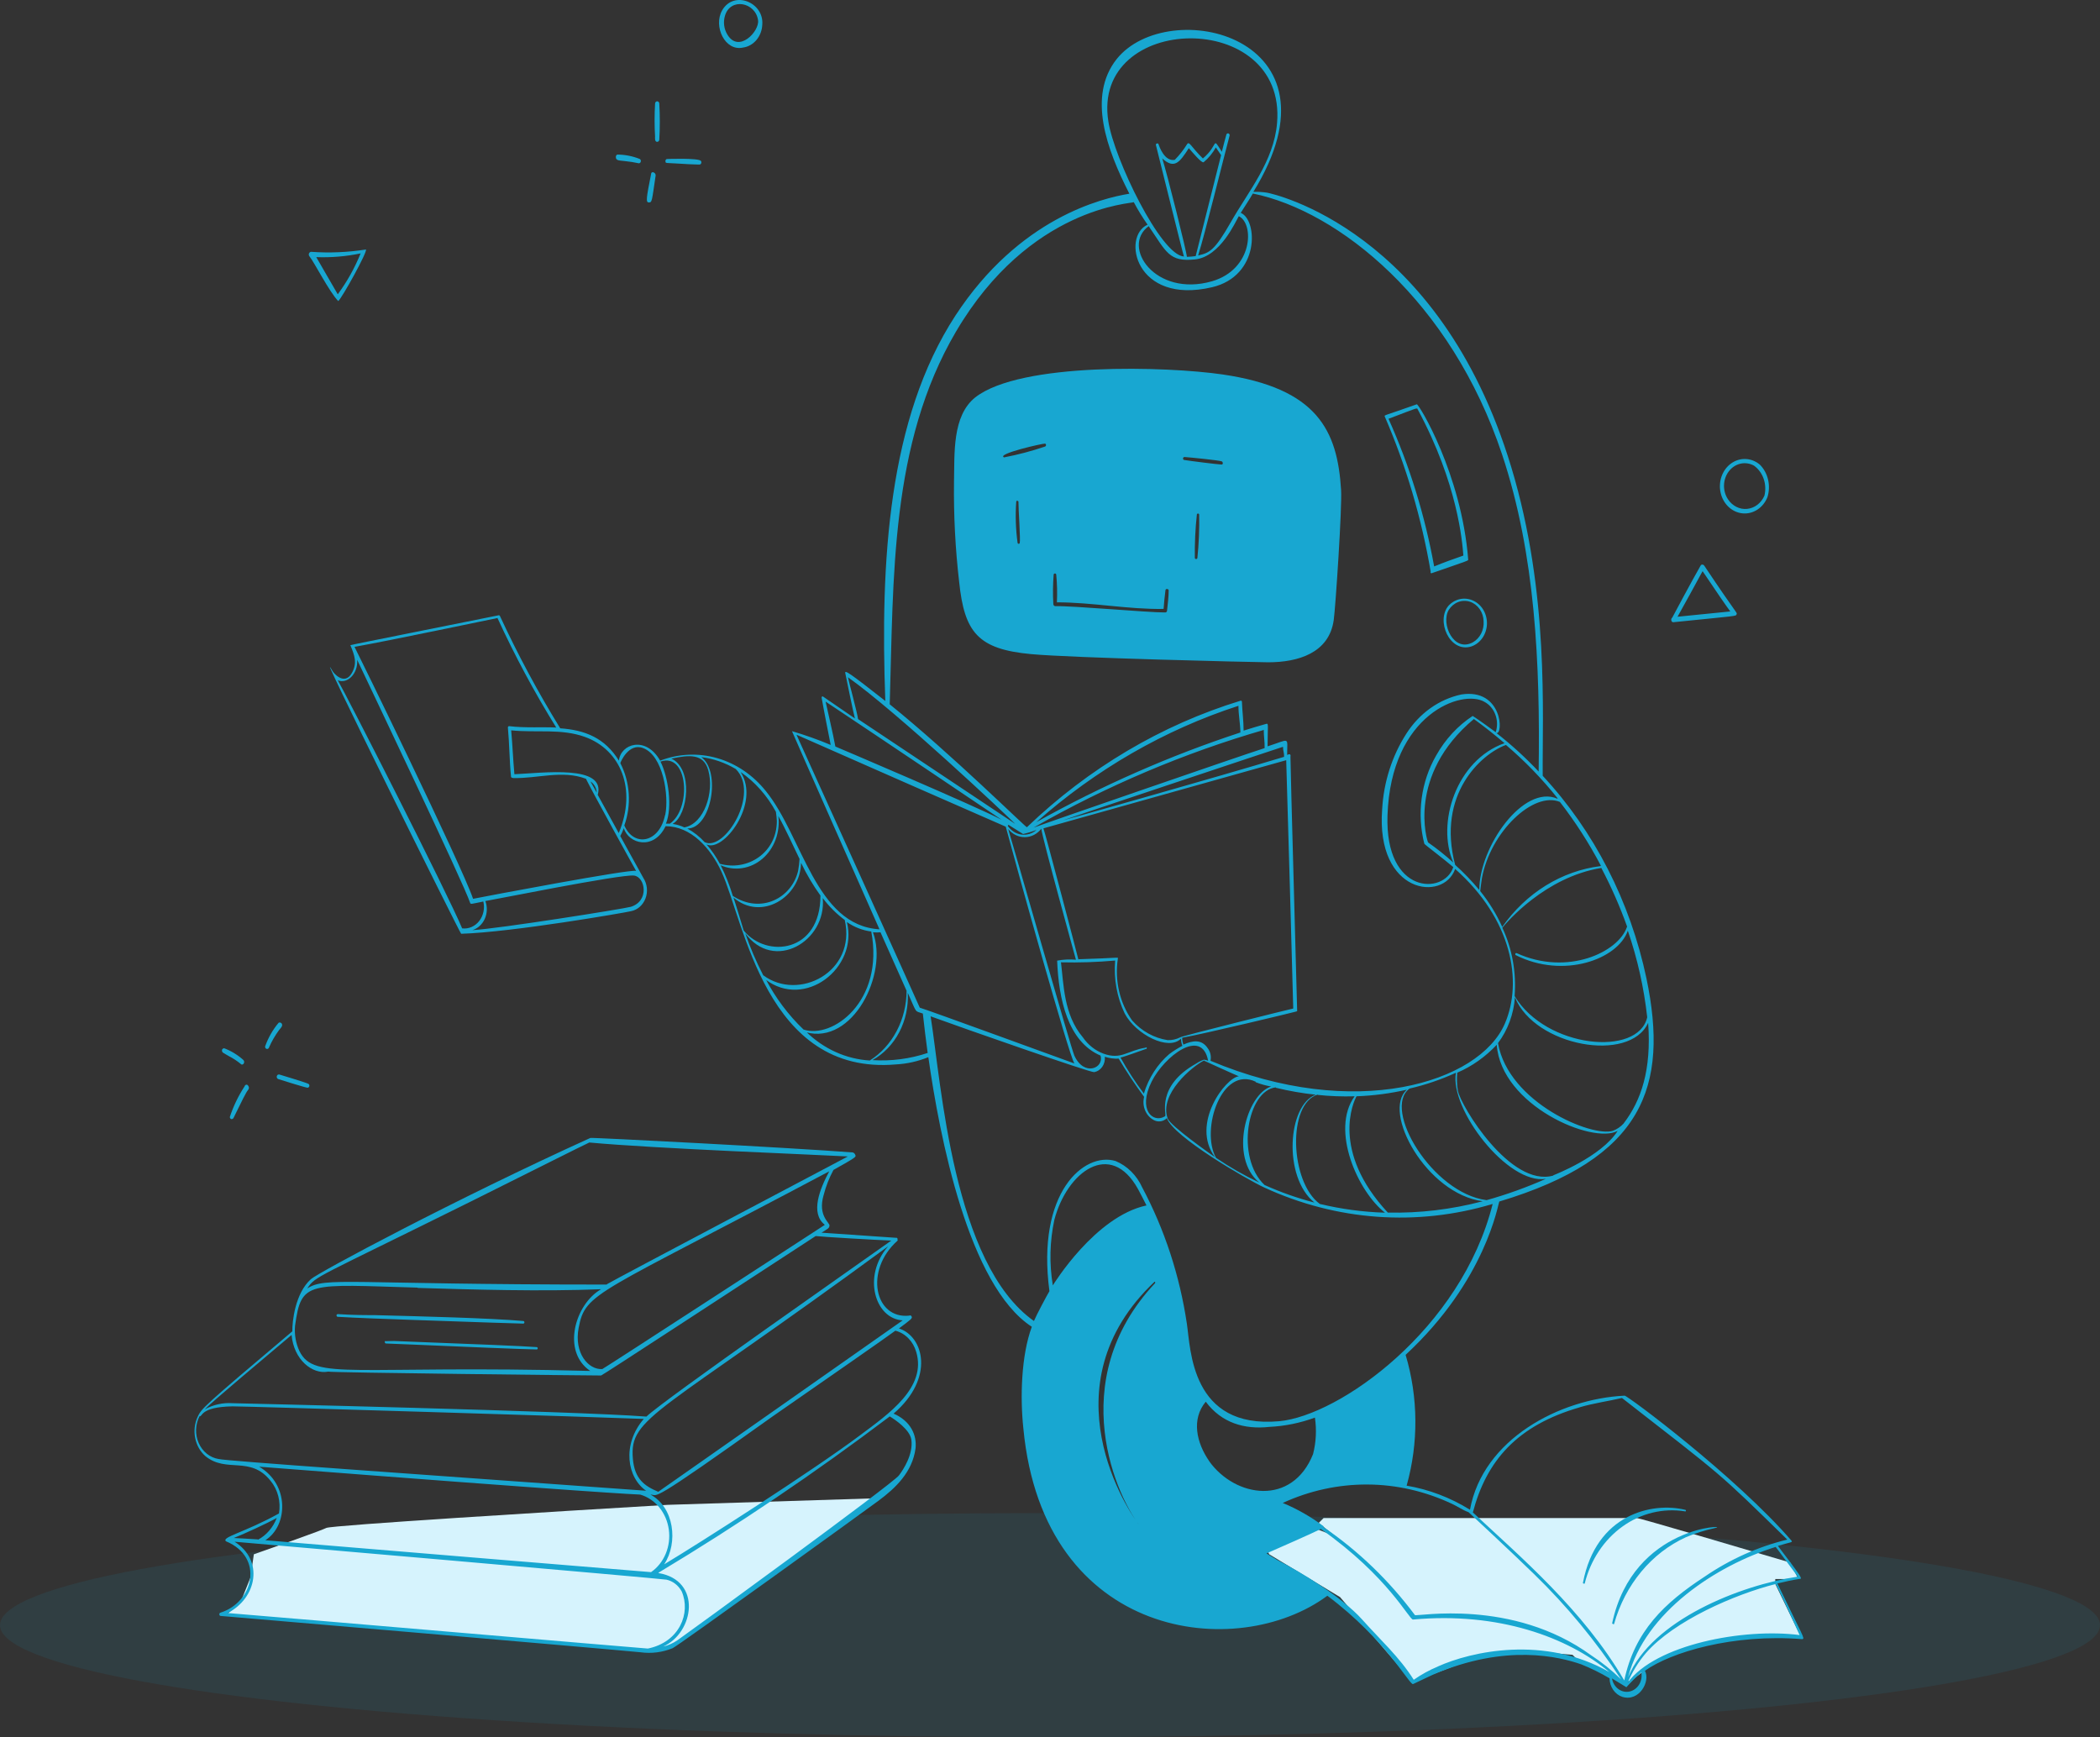 <?xml version="1.0" encoding="UTF-8"?> <svg xmlns="http://www.w3.org/2000/svg" width="637" height="527" viewBox="0 0 637 527" fill="none"><rect x="0" y="0" width="637" height="527" fill="#333333" stroke="none"/><ellipse opacity="0.1" cx="318.5" cy="493" rx="318.5" ry="34" fill="#18A7D1"></ellipse><path d="M406.5 484.5L385 471.5L384 469.5L398.5 463.5L405 466L400 462L401.5 460.5H425.5H496.5C497.3 460.5 527.833 469.5 543 474L545.5 479H538.5V480.5L546.5 497L537.5 496L523.5 497L516 499L502.5 504L494.5 510H491.5L479 504L477 502L465 501L450 502L429 510L427 508.5L415 494.5L406.5 484.5Z" fill="#D6F3FD"></path><path d="M197.5 500.5L68.5 490L73 486L76 478.5L77 471.5C83.667 469.167 97.4 464.3 99 463.5C100.6 462.7 168.667 458.5 202.5 456.5L266 454.5L206 498.5L197.5 500.5Z" fill="#D6F3FD"></path><path d="M202.248 48.243C202.106 48.289 201.986 48.394 201.914 48.537C201.841 48.679 201.823 48.847 201.863 49.004C201.863 49.568 202.094 49.399 205.254 49.596C207.977 49.766 210.391 49.907 211.573 49.907H212.292C212.397 49.876 212.492 49.816 212.569 49.731C212.646 49.647 212.701 49.542 212.729 49.427C212.757 49.314 212.757 49.194 212.73 49.081C212.703 48.967 212.649 48.863 212.575 48.779C211.778 47.904 202.325 48.215 202.248 48.243ZM198.704 31.433C198.511 34.767 198.511 38.112 198.704 41.446C198.704 41.784 198.524 43.025 199.346 43.025C199.512 43.025 199.671 42.955 199.791 42.829C199.911 42.702 199.981 42.53 199.988 42.348C200.192 38.713 200.192 35.068 199.988 31.433C199.988 31.246 199.92 31.067 199.8 30.935C199.679 30.802 199.516 30.728 199.346 30.728C199.175 30.728 199.012 30.802 198.892 30.935C198.771 31.067 198.704 31.246 198.704 31.433ZM187.221 46.889C187.087 46.958 186.975 47.071 186.902 47.212C186.828 47.354 186.796 47.517 186.81 47.679C186.81 48.779 187.941 48.666 189.507 48.863C190.947 49.006 192.379 49.232 193.797 49.54C193.933 49.531 194.062 49.476 194.166 49.381C194.271 49.287 194.346 49.158 194.38 49.014C194.414 48.87 194.406 48.718 194.357 48.58C194.308 48.441 194.22 48.323 194.106 48.243C191.9 47.356 189.57 46.898 187.221 46.889ZM197.496 52.812C196.058 60.088 195.827 61.414 196.828 61.414C197.83 61.414 197.727 60.963 198.883 53.207C198.883 52.219 197.496 51.825 197.496 52.812ZM219.048 3.145C216.299 7.968 219.921 15.668 225.393 14.427C226.949 14.21 228.386 13.399 229.452 12.136C230.518 10.872 231.146 9.237 231.224 7.517C231.814 0.72 222.593 -3.06 219.048 3.145ZM220.615 10.45C220.115 9.63 219.791 8.697 219.667 7.72C219.542 6.743 219.62 5.748 219.896 4.809C221.54 -0.832 229.143 0.663 229.939 6.106C230.479 9.406 224.083 16.316 220.615 10.45ZM94.388 76.39C94.244 76.395 94.105 76.446 93.987 76.536C93.869 76.627 93.778 76.752 93.723 76.898C93.669 77.044 93.654 77.205 93.681 77.36C93.708 77.515 93.775 77.658 93.874 77.772C95.21 79.351 99.91 88.602 102.607 91.338C103.84 90.238 111.47 76.446 111.007 75.685C105.504 76.548 99.935 76.785 94.388 76.39ZM109.389 76.87C107.584 81.323 105.252 85.496 102.453 89.279L95.929 77.998C100.44 78.17 104.954 77.792 109.389 76.87ZM73.375 322.947C73.546 322.946 73.711 322.875 73.838 322.749C73.911 322.673 73.969 322.581 74.009 322.479C74.049 322.377 74.069 322.268 74.069 322.157C74.069 322.046 74.049 321.937 74.009 321.835C73.969 321.733 73.911 321.641 73.838 321.565C72.095 319.998 70.112 318.785 67.981 317.983C67.775 317.999 67.583 318.1 67.442 318.265C67.368 318.386 67.328 318.528 67.328 318.674C67.328 318.819 67.368 318.962 67.442 319.083C67.442 319.252 67.724 319.393 69.368 320.352C70.635 320.998 71.84 321.782 72.964 322.693C73.067 322.832 73.214 322.922 73.375 322.947ZM74.197 329.546C72.323 332.387 70.819 335.5 69.728 338.797C69.714 338.941 69.745 339.086 69.814 339.208C69.884 339.331 69.989 339.424 70.113 339.474H70.344C70.436 339.472 70.527 339.445 70.607 339.396C70.688 339.347 70.756 339.277 70.807 339.192L71.988 336.795C73.118 334.538 74.557 331.436 75.302 330.562C75.436 330.405 75.51 330.198 75.51 329.983C75.51 329.769 75.436 329.562 75.302 329.405C75.248 329.286 75.161 329.187 75.055 329.124C74.948 329.06 74.825 329.034 74.704 329.049C74.584 329.065 74.47 329.121 74.379 329.21C74.289 329.299 74.225 329.416 74.197 329.546ZM85.371 311.552C85.482 311.422 85.553 311.257 85.576 311.081C85.599 310.904 85.573 310.725 85.5 310.565C85.399 310.392 85.245 310.265 85.065 310.208C84.885 310.151 84.693 310.168 84.524 310.255C82.755 312.348 81.361 314.788 80.414 317.447C80.403 317.538 80.409 317.631 80.432 317.719C80.455 317.807 80.494 317.89 80.547 317.961C80.6 318.032 80.666 318.091 80.74 318.133C80.814 318.176 80.895 318.202 80.979 318.208C81.133 318.219 81.286 318.167 81.409 318.063C81.531 317.96 81.616 317.811 81.647 317.644C82.457 315.828 83.447 314.116 84.601 312.539C85.166 311.891 85.32 311.665 85.371 311.552ZM84.755 325.964C84.672 325.94 84.586 325.934 84.501 325.947C84.417 325.959 84.335 325.99 84.261 326.037C84.187 326.084 84.122 326.147 84.07 326.222C84.019 326.296 83.981 326.381 83.959 326.472C83.937 326.563 83.931 326.657 83.943 326.75C83.954 326.844 83.982 326.933 84.025 327.014C84.068 327.096 84.125 327.167 84.193 327.224C84.261 327.281 84.338 327.322 84.421 327.346C84.96 327.516 92.718 329.969 93.309 329.969C93.424 329.955 93.534 329.905 93.625 329.825C93.716 329.745 93.784 329.639 93.822 329.518C93.855 329.389 93.85 329.251 93.809 329.125C93.768 328.999 93.692 328.89 93.591 328.813C93.206 328.503 84.858 325.993 84.755 325.964ZM516.943 171.577C516.87 171.476 516.776 171.395 516.669 171.341C516.562 171.287 516.444 171.262 516.327 171.267C516.224 171.267 516.124 171.299 516.038 171.359C515.951 171.419 515.882 171.504 515.838 171.606C513.27 176.062 507.824 186.272 507.259 187.343C507.129 187.439 507.03 187.579 506.979 187.742C506.928 187.905 506.927 188.082 506.976 188.246C507.006 188.392 507.081 188.523 507.189 188.616C507.297 188.708 507.43 188.757 507.567 188.753C527.167 186.751 526.524 186.977 526.756 186.356C526.987 185.736 527.295 187.089 516.943 171.577ZM524.855 185.482L508.852 187.089C510.907 183.451 514.426 176.993 515.967 174.144C516.172 173.777 516.327 173.467 516.455 173.27C520.719 179.616 523.545 183.733 524.855 185.482ZM533.82 140.948C532.577 139.899 531.068 139.301 529.501 139.239C527.935 139.176 526.39 139.653 525.082 140.601C523.774 141.549 522.768 142.922 522.205 144.529C521.642 146.135 521.55 147.894 521.941 149.56C522.333 151.227 523.188 152.718 524.388 153.825C525.589 154.931 527.074 155.599 528.636 155.735C530.199 155.87 531.761 155.467 533.105 154.581C534.448 153.694 535.507 152.37 536.131 150.791C536.66 149.082 536.723 147.24 536.312 145.491C535.902 143.743 535.035 142.164 533.82 140.948ZM524.161 151.468C523.328 150.221 522.901 148.701 522.951 147.155C523 145.609 523.523 144.126 524.434 142.946C525.346 141.766 526.593 140.958 527.974 140.652C529.355 140.346 530.79 140.559 532.047 141.258C533.382 142.216 534.407 143.613 534.975 145.25C535.542 146.886 535.624 148.678 535.207 150.368C534.725 151.477 533.989 152.429 533.071 153.131C532.152 153.833 531.084 154.261 529.969 154.372C528.855 154.483 527.733 154.273 526.715 153.764C525.697 153.255 524.817 152.464 524.161 151.468ZM439.419 183.705C435.489 188.189 439.676 198.145 446.277 196.115C447.589 195.675 448.748 194.806 449.597 193.624C450.447 192.441 450.947 191.002 451.031 189.498C451.115 187.995 450.778 186.5 450.067 185.212C449.355 183.925 448.301 182.907 447.048 182.295C445.795 181.66 444.396 181.455 443.035 181.706C441.674 181.958 440.414 182.654 439.419 183.705ZM450.028 188.471C450.116 189.758 449.859 191.045 449.288 192.173C448.718 193.3 447.858 194.22 446.817 194.817C440.96 198.089 436.979 189.177 439.445 185.031C440.139 183.924 441.135 183.086 442.29 182.638C443.445 182.19 444.699 182.154 445.873 182.536C447.047 182.918 448.081 183.697 448.828 184.763C449.574 185.83 449.994 187.127 450.028 188.471ZM433.973 173.411C433.845 173.636 433.973 173.975 434.256 173.89C445.815 169.885 445.378 170.111 445.353 169.716C443.298 143.712 430.326 122.418 429.76 122.644C419.948 126.17 419.819 125.831 420.051 126.367C426.518 141.324 431.198 157.136 433.973 173.411ZM430.043 124.195C442.193 146.758 443.555 164.357 443.888 168.531C440.6 169.688 438.263 170.506 435.026 171.831C432.213 156.302 427.558 141.245 421.181 127.044C430.326 123.575 429.76 123.659 430.043 124.195ZM312.755 198.427C325.239 199.584 379.388 200.853 384.679 200.909C393.773 200.909 403.148 198.089 404.561 188.133C405.126 184.072 407.13 153.781 406.796 148.648C405.691 130.541 399.578 117.793 370.834 113.591C354.009 111.137 309.621 109.783 295.853 120.529C288.763 126.17 289.585 137.62 289.38 146.222C289.256 156.356 289.78 166.488 290.946 176.541C292.539 191.828 296.623 196.933 312.755 198.427ZM363.205 169.293C363.176 169.379 363.123 169.454 363.054 169.506C362.985 169.559 362.903 169.587 362.819 169.587C362.736 169.587 362.654 169.559 362.585 169.506C362.516 169.454 362.463 169.379 362.434 169.293C362.37 164.874 362.576 160.454 363.051 156.065C363.051 155.727 363.667 155.671 363.744 156.065C363.836 160.483 363.656 164.902 363.205 169.293ZM359.326 138.636C361.227 138.777 369.601 139.594 370.603 139.961C370.962 140.102 371.091 140.835 370.603 140.92C369.627 140.92 361.124 139.848 359.223 139.538C358.658 139.453 358.787 138.607 359.326 138.636ZM319.613 174.257C319.643 174.17 319.695 174.096 319.764 174.043C319.833 173.991 319.915 173.963 319.999 173.963C320.083 173.963 320.165 173.991 320.233 174.043C320.302 174.096 320.355 174.17 320.384 174.257C320.664 177.066 320.733 179.896 320.59 182.718C331.404 182.718 342.141 184.89 352.956 184.72C353.11 182.803 353.264 180.941 353.521 179.08C353.521 178.459 354.522 178.628 354.497 179.08C354.497 181.138 354.214 183.169 354.009 185.2C354.009 185.357 353.952 185.508 353.851 185.619C353.75 185.73 353.612 185.792 353.469 185.792C347.869 185.792 325.624 183.761 320.076 183.874C319.928 183.867 319.788 183.8 319.683 183.685C319.579 183.57 319.517 183.416 319.511 183.254C319.339 180.256 319.374 177.249 319.613 174.257ZM309.339 164.724C309.312 164.797 309.266 164.86 309.206 164.904C309.147 164.949 309.077 164.972 309.005 164.972C308.933 164.972 308.862 164.949 308.803 164.904C308.743 164.86 308.697 164.797 308.671 164.724C308.101 160.571 307.963 156.36 308.26 152.173C308.26 151.778 308.902 151.891 308.928 152.173C308.902 154.43 309.595 163.765 309.313 164.724H309.339ZM317.045 134.574C317.121 134.612 317.186 134.674 317.232 134.751C317.278 134.829 317.302 134.919 317.302 135.011C317.302 135.104 317.278 135.194 317.232 135.272C317.186 135.349 317.121 135.411 317.045 135.449C312.951 136.837 308.781 137.939 304.561 138.748C302.095 137.705 316.454 134.461 316.993 134.574H317.045ZM489.021 492.394C489.021 492.62 489.56 492.846 489.612 492.62C491.255 486.751 494.056 481.353 497.817 476.809C501.578 472.266 506.205 468.689 511.369 466.334C514.269 465.112 517.26 464.168 520.308 463.514C525.291 462.527 495.468 462.442 489.021 492.394ZM480.698 480.351C482.467 473.239 486.55 467.085 492.174 463.057C497.799 459.028 504.573 457.405 511.215 458.494C511.446 458.494 511.497 458.071 511.215 458.014C501.197 455.56 484.14 459.283 480.159 480.154C480.056 480.351 480.647 480.549 480.698 480.351Z" fill="#18A7D1"></path><path d="M539.137 480.35C541.423 479.786 543.709 479.307 546.021 478.94C546.74 478.94 546.381 478.263 539.291 468.956C543.221 467.771 543.863 467.912 543.427 467.377C526.499 447.803 493.67 423.322 492.797 423.379C473.069 424.338 449.797 436.606 445.892 457.985C439.942 454.294 433.432 451.819 426.678 450.68C430.319 437.736 430.211 423.871 426.37 410.997C450.721 388.434 454.369 365.364 454.78 364.49C498.448 351.375 506.283 329.714 499.424 296.801C494.485 273.441 483.567 252.118 467.957 235.345C467.778 216.759 470.012 180.066 458.453 141.821C436.593 69.394 385.733 58.705 384.345 58.451C382.967 58.24 381.575 58.156 380.184 58.198C409.416 10.815 354.266 -1.594 338.699 17.951C329.811 29.232 335.694 45.309 342.578 58.762C334.332 60.115 309.185 66.095 289.791 95.765C269.421 127.071 266.98 170.251 268.547 212.641C257.476 203.954 256.217 203.165 256.397 204.18C256.885 206.521 258.735 215.743 259.326 217.943L249.667 211.315C249.436 211.146 249.205 211.315 249.23 211.682C250.078 216.477 251.054 221.215 251.979 225.981C248.135 224.366 244.216 222.973 240.24 221.807C243.22 228.717 256.783 259.374 266.775 281.909C247.355 280.753 243.477 253.706 232.303 239.97C228.401 235.106 223.267 231.629 217.556 229.986C211.845 228.344 205.818 228.609 200.245 230.748C195.904 223.105 188.249 225.615 187.735 230.748C183.471 223.838 177.46 221.469 169.934 220.933C163.19 209.986 157.073 198.588 151.619 186.806C151.589 186.748 151.543 186.7 151.488 186.67C151.433 186.64 151.372 186.628 151.311 186.637C139.674 189.006 106.229 195.634 106.281 195.719C107.565 198.849 108.439 201.162 106.718 204.18C104.483 208.1 101.143 204.18 100.809 203.475C93.874 191.15 139.623 283.291 139.88 283.263C155.292 282.812 189.919 276.804 191.408 276.409C192.383 276.221 193.298 275.764 194.068 275.083C194.838 274.401 195.438 273.516 195.813 272.511C196.187 271.505 196.324 270.412 196.209 269.333C196.095 268.254 195.734 267.225 195.159 266.341L188.146 253.621C188.567 252.857 188.928 252.055 189.225 251.224C190.663 256.018 198.318 258.077 201.889 250.631C209.595 250.631 215.529 257.231 218.868 264.479C225.778 279.568 232.303 326.358 271.835 322.889C275.173 322.71 278.465 321.968 281.596 320.689C285.013 344.803 293.772 390.014 312.986 402.48C309.75 411.223 309.416 423.943 310.418 433.307C316.505 497.611 375.432 504.267 402.635 484.073C420.436 497.414 427.603 511.29 428.63 510.867C430.634 509.964 432.586 508.949 434.615 508.046C456.835 498.457 473.146 502.631 479.645 504.887C482.593 506.071 485.461 507.484 488.225 509.118C488.247 510.391 488.637 511.624 489.339 512.638C490.041 513.652 491.018 514.394 492.129 514.759C497.267 516.31 500.683 510.021 498.962 506.834C506.848 501.193 525.754 495.552 546.663 497.244C547.665 497.103 546.843 496.455 539.137 480.35ZM545.25 478.291C528.014 480.858 501.043 491.434 493.876 508.751C499.013 489.009 520.616 474.907 538.623 469.266C538.623 469.21 543.093 475.274 545.328 478.291H545.25ZM479.157 426.904C483.652 425.607 487.506 425.127 492.001 424.084C523.236 448.424 520.771 446.139 542.142 467.038C533.246 469.207 524.751 473.022 517.02 478.32C504.921 486.217 495.854 494.791 492.694 509.767C480.287 488.417 460.996 472.115 446.766 458.803C450.875 443.206 460.097 432.404 479.234 426.904H479.157ZM450.901 364.067C434.436 361.923 419.203 336.37 427.551 330.222C432.37 329.111 437.083 327.505 441.628 325.427C439.676 336.483 457.374 359.441 468.908 357.608C463.061 360.2 457.063 362.358 450.953 364.067H450.901ZM353.29 338.683C349.77 340.77 345.018 336.737 349.334 328.107C353.161 320.435 364.566 311.636 366.467 321.789C366.063 321.614 365.64 321.501 365.208 321.451C364.381 321.741 363.587 322.139 362.845 322.635C350.49 329.545 353.983 338.232 353.444 338.57L353.29 338.683ZM347.536 317.812C341.936 318.687 340.138 321.592 334.692 319.618C332.205 318.688 330.03 316.958 328.45 314.654C322.619 307.8 322.645 298.38 321.823 291.921C327.307 292.054 332.795 291.875 338.263 291.386C337.798 296.918 338.797 302.48 341.139 307.405C344.556 313.892 354.523 318.884 358.222 315.077C358.243 315.824 358.391 316.561 358.658 317.248C357.273 317.97 355.942 318.809 354.677 319.759C351.089 322.834 348.409 327.004 346.971 331.745C344.37 328.29 342 324.633 339.881 320.802C340.42 320.802 346.277 318.659 347.587 318.207C347.648 318.222 347.713 318.21 347.766 318.173C347.819 318.136 347.856 318.077 347.87 318.01C347.883 317.943 347.872 317.872 347.838 317.814C347.804 317.756 347.751 317.715 347.69 317.7L347.536 317.812ZM383.344 221.497C383.344 223.499 383.652 224.938 383.601 226.94C375.329 229.591 315.427 250.321 313.526 251.054C335.778 238.351 359.246 228.4 383.498 221.384L383.344 221.497ZM314.271 249.475C332.428 233.386 353.287 221.369 375.663 214.108C375.663 216.928 376.203 219.325 376.254 222.202C354.942 229.194 334.248 238.284 314.425 249.362L314.271 249.475ZM327.114 291.104C327.114 290.822 316.968 252.352 316.505 251.28L390.151 230.607C390.459 240.393 392.154 300.326 392.283 305.939C392.026 305.939 358.016 314.4 357.99 314.682C356.801 315.286 355.499 315.575 354.189 315.528C350.1 314.907 346.315 312.814 343.426 309.577C341.558 306.946 340.208 303.918 339.461 300.685C338.714 297.452 338.586 294.084 339.085 290.793C339.213 290.257 339.573 290.624 327.191 290.991L327.114 291.104ZM321.001 249.334C322.696 248.685 387.402 227.081 389.175 226.545C389.175 227.73 389.56 228.407 389.509 229.591C368.702 235.881 321.977 249.052 321.078 249.221L321.001 249.334ZM314.425 251.759C313.782 252.318 313.044 252.73 312.254 252.972C311.465 253.213 310.639 253.279 309.826 253.167C309.013 253.054 308.228 252.764 307.518 252.314C306.808 251.864 306.187 251.263 305.691 250.547C305.741 250.503 305.781 250.447 305.808 250.383C305.834 250.32 305.847 250.25 305.845 250.18C306.128 250.377 309.107 252.211 310.34 253C311.751 252.678 313.141 252.254 314.502 251.731L314.425 251.759ZM315.863 251.421C316.171 254.241 326.292 290.906 326.369 291.132C324.465 290.967 322.55 291.062 320.667 291.414C321.129 303.09 323.903 315.979 333.819 320.21C334.975 324.045 328.81 326.668 325.881 320.21C324.777 317.671 307.643 257.428 305.82 251.477C306.455 252.271 307.24 252.903 308.12 253.331C308.999 253.759 309.953 253.972 310.915 253.956C311.878 253.94 312.825 253.695 313.693 253.238C314.56 252.78 315.327 252.122 315.94 251.308L315.863 251.421ZM365.234 321.761C365.234 321.761 374.816 326.133 375.792 326.499C371.81 326.838 361.073 340.939 368.522 351.008C367.289 350.162 355.088 341.588 354.214 339.332C351.466 331.943 361.638 323.481 365.311 321.648L365.234 321.761ZM380.852 328.276C382.387 328.876 383.969 329.32 385.578 329.602C378.078 331.971 372.735 351.149 381.982 358.736C377.443 356.597 373.056 354.089 368.856 351.234C364.078 342.604 370.628 323.171 380.929 328.163L380.852 328.276ZM386.966 329.968C390.964 330.946 395.013 331.652 399.09 332.084C390.587 335.214 389.098 357.016 398.705 364.8C393.541 363.465 388.482 361.682 383.575 359.469C374.738 351.177 378.335 330.702 387.043 329.855L386.966 329.968ZM399.655 332.14C403.394 332.535 407.151 332.676 410.906 332.563C403.508 342.829 411.882 361.444 420.102 367.874C413.457 367.669 406.843 366.782 400.349 365.223C391.307 358.623 390.408 334.847 399.732 332.027L399.655 332.14ZM411.471 332.563C416.609 332.376 421.722 331.707 426.755 330.561C419.049 337.301 432.715 362.149 449.745 364.405C440.328 366.89 430.66 368.047 420.976 367.846C403.585 349.147 410.546 334.114 411.548 332.45L411.471 332.563ZM471.143 356.621C458.171 360.231 443.118 335.524 442.219 330.871C441.928 329.065 441.867 327.223 442.039 325.399C446.501 323.48 450.57 320.603 454.009 316.938C455.345 335.355 483.113 347.229 490.691 343.055C485.733 350.924 471.297 356.48 471.22 356.508L471.143 356.621ZM492.489 340.827C491.58 341.825 490.472 342.579 489.252 343.027C482.985 345.085 457.554 334.565 454.395 316.43C457.36 312.48 459.152 307.628 459.532 302.526C465.517 317.389 494.313 322.635 499.938 310.282C500.991 324.638 497.78 333.86 492.566 340.714L492.489 340.827ZM493.491 281.232C490.922 288.819 475.51 296.152 460.097 289.158C459.635 288.932 459.532 289.609 459.738 289.722C474.2 297.055 490.742 291.047 493.773 282.332C496.686 290.794 498.661 299.61 499.656 308.59C496.958 320.633 469.062 318.066 459.429 302.159C459.992 295.002 458.701 287.816 455.705 281.43C457.015 279.822 468.702 266.059 485.733 263.295C488.749 269.012 491.367 274.97 493.568 281.119L493.491 281.232ZM485.528 262.731C479.681 263.454 474.026 265.459 468.898 268.627C463.771 271.796 459.276 276.063 455.679 281.176C453.896 277.25 451.651 273.599 449 270.317C449.18 269.02 449.283 267.723 449.514 266.425C452.083 252.324 465.158 239.942 473.172 243.27C477.842 249.292 482.003 255.768 485.605 262.618L485.528 262.731ZM472.401 242.283C462.127 237.855 448.718 256.808 448.718 269.979C446.449 267.249 444.002 264.704 441.397 262.364C435.746 240.986 449.283 228.717 456.809 225.981C462.492 230.814 467.74 236.235 472.478 242.17L472.401 242.283ZM432.047 255.962C432.047 256.131 438.186 260.756 440.832 263.041C438.109 271.502 420.051 271.502 420.873 247.331C421.926 216.505 443.58 208.946 450.31 212.923C451.806 213.73 452.978 215.114 453.603 216.81C454.229 218.506 454.263 220.395 453.701 222.117C453.341 221.864 448.743 218.451 446.714 217.182C442.203 220.146 438.406 224.257 435.643 229.168C433.365 233.107 431.867 237.529 431.248 242.145C430.628 246.761 430.9 251.469 432.047 255.962ZM433.203 255.567C432.946 255.398 426.575 235.26 447.074 218.112C450.439 220.566 453.187 222.738 456.373 225.445C441.679 230.635 435.643 249.813 440.832 261.659C438.41 259.452 435.861 257.417 433.203 255.567ZM336.208 36.876C330.916 3.793 390.331 2.495 387.377 37.327C386.4 48.89 378.72 57.972 373.351 67.392C368.419 76.05 366.852 76.727 363.436 77.489C365.363 71.538 371.296 47.396 372.94 41.275C373.002 41.141 373.012 40.985 372.968 40.842C372.925 40.699 372.832 40.581 372.709 40.514C372.587 40.447 372.445 40.435 372.314 40.483C372.184 40.531 372.077 40.633 372.016 40.768C371.528 42.516 371.065 44.265 370.628 46.042C367.495 41.191 369.832 43.898 364.875 48.072C361.278 44.547 360.765 42.686 360.071 43.757C358.996 45.485 357.746 47.075 356.346 48.495C353.187 49.06 351.62 44.35 351.44 43.785C351.26 43.221 350.515 43.616 350.618 43.955C350.721 44.293 358.735 76.727 359.121 77.799C352.134 77.489 337.98 48.185 336.208 36.876ZM362.46 78.702C370.166 77.912 374.79 67.195 375.766 65.587C380.518 67.815 380.133 81.691 367.623 85.329C350.361 90.265 339.984 74.781 348.435 68.605C353.855 76.53 354.6 79.491 362.434 78.702H362.46ZM360.02 77.912C360.02 76.671 353.932 52.275 352.545 48.044C356.218 51.429 357.836 49.257 360.61 44.942C361.535 46.014 364.566 49.652 365.106 49.201C366.59 47.981 367.846 46.459 368.805 44.716L370.397 47.057C369.395 51.09 362.691 77.658 362.691 77.686C361.796 77.815 360.896 77.891 359.994 77.912H360.02ZM289.97 100.616C312.318 62.654 343.451 61.779 343.914 61.328C345.169 63.703 346.568 65.984 348.101 68.153C340.163 71.735 344.376 92.578 367.649 87.135C382.213 83.722 381.546 66.715 376.357 64.572C377.564 62.597 378.925 60.651 380.03 58.705C406.077 64.007 440.113 91.281 455.628 137.845C465.774 168.305 467.187 201.529 466.725 234.048C462.719 229.795 458.426 225.882 453.881 222.343C456.064 223.048 455.833 208.749 443.298 210.667C436.511 212.111 430.504 216.4 426.55 222.625C422.236 229.361 419.711 237.279 419.254 245.498C417.302 271.192 437.852 273.702 441.397 263.605C458.684 278.891 461.947 297.788 456.475 310.508C448.769 328.473 410.88 340.206 367.186 321.789C367.322 321.132 367.318 320.45 367.176 319.795C367.033 319.139 366.756 318.529 366.364 318.01C364.515 315.19 361.792 315.613 358.966 316.882C358.717 316.221 358.594 315.51 358.607 314.795C364.875 313.723 392.771 307.01 393.208 306.841C393.644 306.672 393.464 306.503 393.464 306.39C393.233 296.378 391.487 235.119 391.435 229.535C391.564 229.196 391.435 228.661 390.896 228.83L390.433 228.999C390.433 223.358 391.487 224.176 384.5 226.404C384.5 220.256 384.885 219.353 384.114 219.579C381.802 220.228 379.516 220.905 377.23 221.638C377.23 218.818 376.819 215.8 376.716 212.867C376.714 212.816 376.702 212.767 376.68 212.723C376.658 212.679 376.628 212.641 376.591 212.611C376.554 212.581 376.511 212.561 376.467 212.552C376.422 212.542 376.375 212.544 376.331 212.556C352.381 219.877 330.227 232.993 311.496 250.942C311.24 251.111 288.558 228.717 269.883 213.656C271.065 175.327 269.96 134.686 289.97 100.616ZM257.219 205.449C272.246 216.11 304.946 246.965 307.952 249.926L260.276 218.141C259.942 215.772 257.656 207.564 257.219 205.449ZM250.438 212.838C267.057 223.894 303.713 248.572 303.842 248.685C296.135 244.624 254.162 226.771 253.392 226.461C252.518 221.807 251.44 217.464 250.438 212.838ZM241.601 222.879C249.95 226.602 304.998 250.772 305.075 250.772C308.363 263.097 324.366 320.633 325.907 322.607C324.905 322.269 280.723 306.108 279.002 305.685C278.899 305.318 241.755 223.161 241.601 222.879ZM102.453 206.352C105.33 207.621 108.67 204.349 108.336 200.147C112.728 209.426 140.702 268.089 142.603 273.871C142.782 274.379 142.86 274.238 146.61 273.476C146.853 274.503 146.865 275.578 146.646 276.611C146.426 277.644 145.981 278.602 145.349 279.404C144.718 280.206 143.918 280.828 143.018 281.215C142.119 281.602 141.148 281.744 140.188 281.627C135.847 271.192 105.202 211.062 102.453 206.352ZM191.203 275.112C189.276 275.676 151.234 281.74 143.296 282.163C144.108 281.91 144.863 281.472 145.511 280.877C146.159 280.283 146.685 279.545 147.056 278.712C147.427 277.879 147.633 276.97 147.663 276.044C147.692 275.117 147.543 274.194 147.226 273.335C147.766 273.335 188.48 265.1 192.333 265.607C195.724 266.031 197.085 273.392 191.254 275.112H191.203ZM192.898 264.197C191.46 263.52 146.225 272.094 143.502 272.658C140.085 262.59 107.925 196.847 107.54 196.226C119.202 194.139 147.689 188.104 150.9 187.483C156.178 198.971 162.133 210.07 168.727 220.707C164.617 220.482 159.299 220.876 154.419 220.284C154.323 220.284 154.232 220.326 154.164 220.4C154.097 220.474 154.059 220.574 154.059 220.679C154.522 225.643 154.522 230.663 155.01 235.627C155.01 235.965 155.652 236.022 155.703 236.022C162.998 236.219 170.55 233.512 177.743 236.247C179.361 239.66 192.487 263.436 192.95 264.197H192.898ZM179.027 237.009C179.594 237.354 180.072 237.85 180.418 238.451C180.763 239.053 180.965 239.74 181.005 240.45C179.952 238.56 179.233 237.263 179.079 237.009H179.027ZM187.658 252.662L181.313 241.127C183.882 231.848 164.642 234.499 156.037 234.865C155.6 230.099 155.498 226.404 155.061 221.553C162.562 222.343 170.216 220.933 177.46 223.556C188.249 227.476 193.258 239.35 187.709 252.662H187.658ZM201.735 247.247C200.014 255.708 192.282 257.09 189.379 250.406C190.469 247.355 190.926 244.077 190.717 240.808C190.508 237.539 189.639 234.363 188.172 231.509C188.172 231.227 190.741 225.22 195.082 226.94C201.118 229.168 202.993 241.324 201.786 247.247H201.735ZM203.122 249.87C202.746 249.841 202.368 249.841 201.992 249.87C204.047 244.878 202.711 235.768 200.348 231.03C208.824 228.153 209.775 245.385 203.173 249.87H203.122ZM204.098 249.87C208.722 247.275 210.34 233.23 203.661 230.127C209.081 228.971 213.422 228.576 214.835 233.624C216.71 240.196 213.654 249.87 207.591 250.998C206.491 250.485 205.334 250.134 204.149 249.954L204.098 249.87ZM213.782 255.511C212.239 253.809 210.451 252.399 208.49 251.336C215.811 251.336 218.765 234.019 212.729 229.676C216.392 230.133 219.941 231.359 223.184 233.286C230.582 240.675 219.87 258.274 213.833 255.511H213.782ZM214.219 256.103C219.176 258.923 230.864 243.75 224.648 234.189C229.034 237.231 232.704 241.366 235.359 246.26C235.504 247.193 235.598 248.135 235.642 249.08C235.642 258.698 226.703 264.395 218.354 262.026C217.208 259.883 215.837 257.895 214.27 256.103H214.219ZM218.534 262.449C220.615 263.377 222.881 263.69 225.107 263.356C227.332 263.023 229.439 262.054 231.217 260.547C232.995 259.04 234.382 257.047 235.24 254.768C236.097 252.489 236.395 250.002 236.104 247.557C238.442 251.759 240.394 256.216 242.526 260.559C242.456 261.781 242.311 262.997 242.089 264.197C240.163 272.376 230.89 277.368 222.285 271.784C221.317 268.553 220.079 265.428 218.586 262.449H218.534ZM222.439 272.235C230.864 279.568 242.809 272.235 242.988 261.744C244.664 265.246 246.634 268.57 248.871 271.671C248.871 289.017 232.559 290.765 225.598 282.304C224.083 277.453 223.595 275.62 222.49 272.235H222.439ZM225.958 282.981C234.691 295.08 250.797 285.547 249.564 272.433C251.49 274.99 253.739 277.231 256.243 279.089C259.814 294.855 242.244 303.852 231.506 295.842C229.369 291.72 227.531 287.42 226.009 282.981H225.958ZM232.123 297.083C244.093 306.305 260.379 293.698 256.885 279.709C259.128 281.255 261.654 282.237 264.283 282.586C268.29 303.908 252.39 315.246 243.733 312.313C239.123 307.904 235.216 302.68 232.174 296.857L232.123 297.083ZM244.478 313.131C258.658 317.051 269.498 295.447 264.797 282.812C265.558 282.882 266.322 282.882 267.083 282.812C270.268 289.975 273.043 296.208 274.995 300.552C274.984 304.84 273.95 309.051 271.993 312.763C270.037 316.475 267.228 319.558 263.847 321.705C256.694 321.288 249.883 318.215 244.53 312.99L244.478 313.131ZM264.643 321.592C268.043 319.701 270.868 316.762 272.77 313.135C274.673 309.508 275.571 305.351 275.354 301.172C278.283 307.716 277.332 306.531 279.927 307.462C280.363 311.467 280.851 315.443 281.391 319.42C275.985 321.216 270.333 321.951 264.694 321.592H264.643ZM319.357 389.929C318.262 383.337 318.419 376.568 319.819 370.046C323.698 355.323 336.901 345.706 345.198 360.71C346.071 362.318 346.919 363.982 347.767 365.674C332.2 369.002 319.588 389.563 319.357 389.929ZM350.361 389.252C322.439 418.979 338.93 454.911 346.226 463.428C341.987 458.662 316.968 420.248 350.207 388.829C350.31 388.717 350.541 389.055 350.361 389.224V389.252ZM346.482 360.231C344.802 356.519 341.901 353.646 338.365 352.193C328.861 349.372 314.322 361.697 318.329 391.678C317.559 392.947 314.348 398.983 313.628 400.731C289.097 383.414 285.552 328.925 282.29 308.308C292.565 312.059 330.762 325.399 331.866 325.23C332.853 325.069 333.744 324.494 334.353 323.626C334.961 322.758 335.239 321.665 335.129 320.576C336.495 321.02 337.918 321.21 339.341 321.141C341.727 325.147 344.299 329.016 347.048 332.732C346.697 334.133 346.818 335.626 347.389 336.937C347.96 338.248 348.942 339.288 350.156 339.868C350.783 340.162 351.473 340.255 352.146 340.135C352.819 340.015 353.447 339.688 353.957 339.191C355.91 344.832 378.001 357.664 383.421 360.203C405.376 370.349 429.797 372.117 452.776 365.223C443.246 403.213 406.282 429.471 387.993 431.135C361.201 433.532 361.176 409.164 360.02 401.577C357.858 386.999 353.269 372.983 346.482 360.231ZM366.827 443.291C362.897 437.65 361.33 430.486 365.748 425.212C370.551 431.671 377.487 433.673 385.013 432.855C389.726 432.628 394.386 431.679 398.859 430.035C399.407 433.731 399.215 437.513 398.294 441.119C391.949 456.969 374.738 454.318 366.801 443.291H366.827ZM436.182 505.536C433.613 506.597 431.151 507.949 428.836 509.569C424.469 502.631 418.741 497.526 413.192 491.293C407.027 484.412 394.389 476.74 387.505 473.271L384.166 471.24C387.556 469.746 397.985 465.177 400.657 463.823C421.207 478.32 427.5 491.434 428.605 491.293C454.497 488.924 475.535 496.624 488.173 507.228C468.548 496.003 446.277 500.939 436.08 505.564L436.182 505.536ZM482.625 502.124C458.684 484.722 429.606 490.475 429.195 489.94C421.353 479.436 411.989 470.422 401.479 463.259C401.497 463.219 401.506 463.176 401.506 463.132C401.506 463.088 401.497 463.044 401.479 463.005C397.627 460.106 393.47 457.729 389.098 455.926C397.218 452.196 405.939 450.293 414.742 450.332C423.544 450.371 432.25 452.35 440.344 456.152C442.296 457.054 443.529 458.013 445.481 458.746C445.481 458.746 459.147 471.438 465.414 477.586C475.214 487.096 484.027 497.766 491.693 509.4C488.887 506.664 485.851 504.227 482.625 502.124ZM488.995 509.174L493.337 511.826C494.776 510.232 496.294 508.725 497.883 507.313C497.994 507.956 497.989 508.616 497.868 509.256C497.747 509.897 497.512 510.505 497.177 511.046C496.842 511.587 496.413 512.05 495.915 512.408C495.417 512.767 494.859 513.015 494.274 513.137C493.689 513.259 493.087 513.254 492.504 513.121C491.921 512.988 491.367 512.73 490.874 512.362C490.382 511.994 489.96 511.523 489.633 510.976C489.306 510.429 489.081 509.817 488.97 509.174H488.995ZM493.722 510.472C495.123 507.159 496.996 504.112 499.27 501.447C507.747 491.688 526.268 483.622 538.623 480.519C541.192 485.653 543.529 490.814 545.893 496.003C528.862 493.803 502.199 498.88 493.696 510.472H493.722ZM116.992 406.851C116.952 406.831 116.908 406.821 116.864 406.821C116.82 406.821 116.776 406.831 116.736 406.851C116.717 406.891 116.708 406.934 116.708 406.978C116.708 407.022 116.717 407.066 116.736 407.105C116.728 407.162 116.732 407.219 116.747 407.274C116.761 407.328 116.787 407.379 116.821 407.422C116.855 407.465 116.897 407.499 116.945 407.522C116.992 407.545 117.043 407.557 117.095 407.557L125.469 407.895C138.313 408.459 160.096 409.362 162.87 409.362C162.94 409.34 163.001 409.293 163.045 409.23C163.088 409.166 163.112 409.089 163.112 409.009C163.112 408.929 163.088 408.852 163.045 408.788C163.001 408.725 162.94 408.678 162.87 408.657C159.325 408.374 144.889 407.754 119.535 406.795L116.992 406.851ZM148.691 401.211L158.709 401.521C158.755 401.525 158.801 401.518 158.844 401.502C158.888 401.485 158.928 401.459 158.961 401.424C158.995 401.39 159.022 401.348 159.041 401.301C159.059 401.255 159.068 401.205 159.068 401.154C159.072 401.102 159.066 401.05 159.051 401.001C159.036 400.952 159.012 400.906 158.981 400.867C158.95 400.827 158.912 400.795 158.87 400.772C158.828 400.749 158.782 400.735 158.734 400.731C148.459 399.829 126.779 399.293 113.756 398.954H112.728C107.591 398.954 103.738 398.729 102.453 398.644C102.39 398.642 102.326 398.656 102.268 398.686C102.21 398.715 102.159 398.759 102.12 398.813C102.088 398.879 102.072 398.951 102.072 399.025C102.072 399.099 102.088 399.171 102.12 399.237C102.149 399.3 102.193 399.353 102.247 399.393C102.301 399.432 102.363 399.456 102.428 399.462C112.985 400.083 135.256 400.703 148.691 401.211Z" fill="#18A7D1"></path><path d="M271.057 428.825C283.67 417.995 280.151 405.36 272.676 402.991C276.426 400.17 276.888 399.944 276.477 399.268C276.409 399.156 276.305 399.077 276.186 399.046C276.067 399.014 275.942 399.033 275.835 399.098C265.329 400.255 262.092 385.448 272.213 376.394C272.242 376.363 272.265 376.326 272.28 376.284C272.296 376.243 272.304 376.199 272.304 376.155C272.304 376.11 272.296 376.066 272.28 376.025C272.265 375.984 272.242 375.946 272.213 375.915C272.245 375.824 272.245 375.724 272.213 375.633C272.161 375.565 272.092 375.515 272.014 375.49C271.937 375.465 271.854 375.466 271.777 375.492L249.197 373.941C251.021 372.756 251.535 372.672 251.612 371.769C251.689 370.866 247.99 368.808 249.84 362.518C250.529 359.849 251.531 357.29 252.819 354.903C259.806 351.011 259.601 350.927 259.498 350.503C259.444 350.292 259.342 350.1 259.203 349.942C259.064 349.785 258.892 349.667 258.702 349.601C240.541 348.191 179.302 345.004 179.071 345.201C137.972 363.844 96.384 386.125 94.303 388.043C89.525 392.33 88.626 400.847 88.678 403.865C61.346 426.935 61.141 427.274 59.934 429.84C59.028 431.824 58.772 434.089 59.206 436.256C59.641 438.423 60.742 440.36 62.323 441.742C68.744 446.96 75.885 441.489 82.05 449.188C83.151 450.51 83.957 452.096 84.402 453.819C84.848 455.542 84.922 457.356 84.619 459.116C74.087 464.954 66.946 466.308 68.59 467.577C80.201 472.4 76.913 486.079 66.869 489.209C66.768 489.236 66.678 489.299 66.614 489.389C66.55 489.478 66.515 489.589 66.515 489.703C66.515 489.817 66.55 489.927 66.614 490.017C66.678 490.106 66.768 490.17 66.869 490.196C67.28 490.196 185.031 500.293 194.304 501.224C197.593 501.678 200.933 501.253 204.039 499.983C205.863 499.137 263.248 457.677 266.485 455.252C271.622 451.444 276.76 446.565 277.71 439.401C278.173 435.255 276.143 431.025 271.057 428.825ZM71.159 467.69C71.416 467.69 201.676 478.971 202.164 479.197C203.12 479.405 204.026 479.832 204.822 480.449C205.619 481.066 206.288 481.859 206.788 482.779C209.613 489.294 206.146 498.15 196.513 500.096C193.764 499.927 85.595 490.648 69.053 489.322C77.915 484.781 80.124 473.359 71.159 467.69ZM78.608 444.929C179.225 452.742 193.713 453.39 194.201 453.39C196.427 454.035 198.434 455.379 199.974 457.258C201.514 459.137 202.52 461.469 202.869 463.968C203.219 466.466 202.895 469.022 201.94 471.322C200.984 473.622 199.437 475.565 197.489 476.912C193.944 476.63 94.56 468.451 80.484 467.238C87.368 462.895 87.856 450.316 78.608 444.929ZM250.148 371.6C247.964 373.01 184.645 414.216 182.693 415.316C178.48 415.569 174.062 410.464 175.526 402.793C177.607 391.878 180.664 392.978 251.535 355.326C248.709 360.629 245.704 367.962 250.148 371.515V371.6ZM184.055 389.678H183.9C105.22 389.678 98.824 387.225 93.199 390.863C95.767 386.999 95.356 388.043 142.801 364.492C161.835 355.016 176.58 347.57 178.763 346.583C198.516 348.416 248.298 350.306 257.186 350.814C249.968 354.678 187.445 387.591 184.055 389.594V389.678ZM126.695 390.694C143.417 391.201 164.198 391.822 182.333 391.089C174.396 395.629 170.286 410.013 179.046 415.88C106.787 413.99 95.356 418.982 90.835 409.872C89.724 407.5 89.26 404.827 89.5 402.173C91.401 388.381 93.276 389.65 126.695 390.609V390.694ZM99.441 416.077C100.057 416.415 179.071 417.262 182.333 417.262C182.667 417.262 222.688 391.06 247.425 374.956C249.403 375.21 265.971 376.169 270.364 376.338C262.94 381.668 201.265 424.707 196.076 429.728C174.781 428.064 70.825 425.666 70.543 425.666C67.633 425.454 64.725 426.097 62.117 427.528C63.889 425.582 80.946 411.311 88.447 404.965C89.114 412.495 94.74 416.951 99.441 416.105V416.077ZM273.857 400.509C265.843 406.149 202.626 450.514 199.672 452.544C195.485 450.768 192.48 448.68 191.966 442.476C190.887 429.699 199.493 429.417 269.413 378.058C261.476 387.112 265.432 400.142 273.857 400.537V400.509ZM201.47 474.543C205.812 467.915 204.476 457.226 197.309 453.39C199.878 453.39 195.922 457.113 234.402 429.643C250.045 418.785 269.131 405.529 271.597 403.667C273.068 404.045 274.423 404.837 275.531 405.964C276.639 407.092 277.461 408.516 277.916 410.098C281.152 420.9 269.567 428.91 260.962 435.34C246.834 445.973 211.257 468.705 201.47 474.543ZM196.153 452.234C124.717 447.045 68.539 443.209 66.253 442.588C64.975 442.376 63.762 441.826 62.721 440.984C61.68 440.142 60.842 439.035 60.278 437.758C59.714 436.48 59.441 435.071 59.484 433.653C59.527 432.234 59.884 430.848 60.525 429.615C61.475 429.925 60.525 426.794 70.543 426.625C75.346 426.625 182.359 429.897 195.28 430.433C188.575 438.217 190.168 448.342 196.153 452.347V452.234ZM78.223 466.985C75.397 466.787 73.086 466.674 70.902 466.562C74.242 465.236 81.177 462.049 83.951 460.47C82.845 463.374 80.807 465.732 78.223 467.097V466.985ZM199.749 477.082C223.858 462.609 247.273 446.785 269.901 429.671C271.417 430.602 276.041 433.676 276.452 436.779C277.042 441.206 274.011 445.804 272.676 447.581C270.8 450.091 209.279 494.934 205.555 497.529C204.199 498.466 202.703 499.134 201.137 499.504C210.564 495.301 213.03 479.422 199.749 477.194V477.082Z" fill="#18A7D1"></path></svg> 